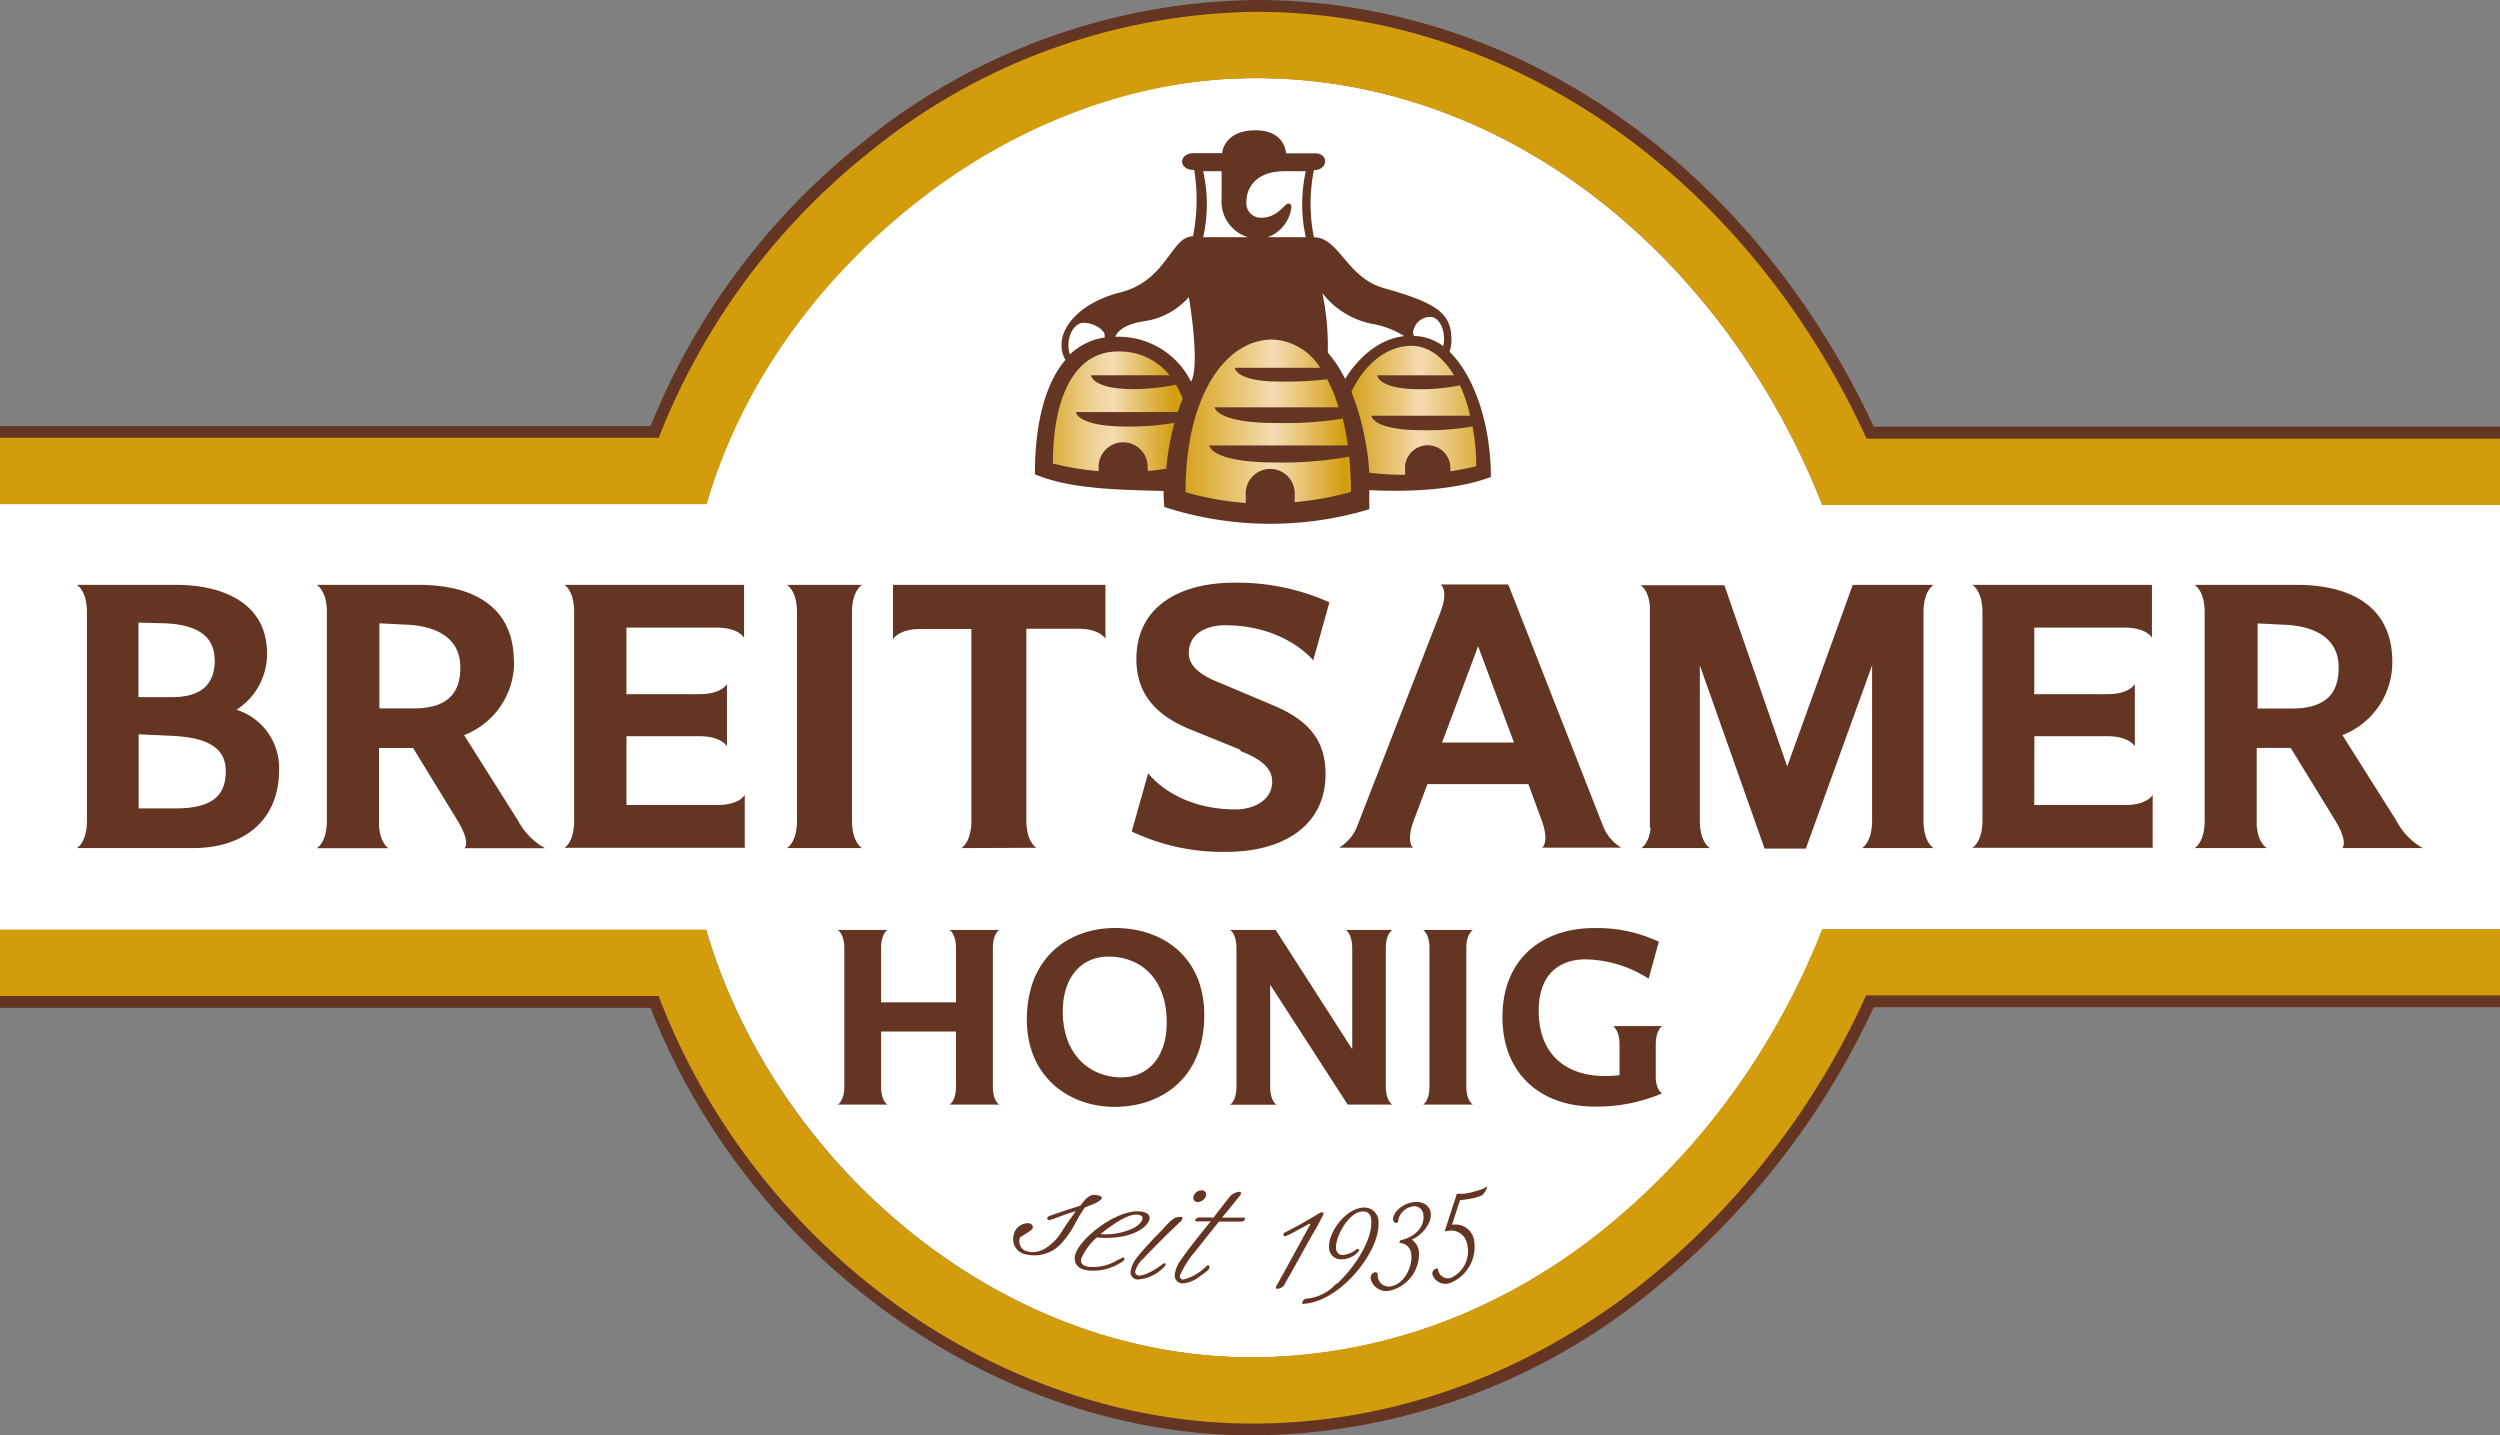 <?xml version="1.0" encoding="UTF-8"?> <svg xmlns="http://www.w3.org/2000/svg" xmlns:xlink="http://www.w3.org/1999/xlink" id="Layer_1" data-name="Layer 1" viewBox="0 0 245.58 141"><rect x="0" y="0" width="245.58" height="141" fill="#808080" stroke="none"/><defs><style>.cls-1{fill:none;}.cls-2{fill:#fff;}.cls-3{fill:#d29c0c;}.cls-4{clip-path:url(#clip-path);}.cls-5{fill:url(#linear-gradient);}.cls-6,.cls-7{fill:#633522;}.cls-6{fill-rule:evenodd;}</style><clipPath id="clip-path"><path class="cls-1" d="M117.3,38.73a7.63,7.63,0,0,0-7.44-4.94c-4.58,0-7.43,4.41-7.43,12.35a31.09,31.09,0,0,0,5.27.83l5.67,0c.68-.06,1.38-.14,2.07-.23,0,.75-.06,1.52-.06,2.33A33.54,33.54,0,0,0,122,50.21l5.47-.08a37,37,0,0,0,6.26-1.08c0-.65,0-1.28-.05-1.93a36,36,0,0,0,4.15.23L143,47c1-.15,1.95-.32,2.94-.54,0-6.59-3-12.85-7.36-12.85-2.65,0-5,2-6.59,5.08-1.46-3.6-3.8-6-7-6s-5.93,2.13-7.73,6"></path></clipPath><linearGradient id="linear-gradient" x1="-174.92" y1="512.33" x2="-172.49" y2="512.33" gradientTransform="matrix(19.13, 0, 0, -19.13, 3447.1, 9841.94)" gradientUnits="userSpaceOnUse"><stop offset="0" stop-color="#d29c0c"></stop><stop offset="0.04" stop-color="#d9aa30"></stop><stop offset="0.13" stop-color="#edce8e"></stop><stop offset="0.18" stop-color="#f5dcb3"></stop><stop offset="0.21" stop-color="#edcd8c"></stop><stop offset="0.29" stop-color="#d8a728"></stop><stop offset="0.31" stop-color="#d29c0c"></stop><stop offset="0.4" stop-color="#e1b751"></stop><stop offset="0.52" stop-color="#f5dcb3"></stop><stop offset="0.54" stop-color="#f1d49f"></stop><stop offset="0.59" stop-color="#e6c16c"></stop><stop offset="0.66" stop-color="#d5a21b"></stop><stop offset="0.67" stop-color="#d29c0c"></stop><stop offset="0.7" stop-color="#d8a82b"></stop><stop offset="0.78" stop-color="#e9c578"></stop><stop offset="0.83" stop-color="#f5dcb3"></stop><stop offset="1" stop-color="#d29c0c"></stop></linearGradient></defs><path class="cls-2" d="M123.36,7.67C97.93,7.67,76,27,69.38,49.52H0V91.34H69.38c6.58,22.49,28.25,42,53.67,42s46.71-18.51,56-42.06h66.57V49.6H179c-9.25-23.55-30.23-41.93-55.65-41.93"></path><path class="cls-3" d="M245.58,43.09H183.32c-11.68-25.62-34.8-41.93-60-41.93A61.27,61.27,0,0,0,85.21,15.1,67.06,67.06,0,0,0,64.71,43H0v6.51H69.38C76,27,97.93,7.67,123.36,7.67S169.76,26.05,179,49.6h66.57Zm0,48.18H179c-9.25,23.55-30.52,42.06-56,42.06s-47.09-19.5-53.67-42H0v6.51H64.7c9.3,24.6,33.11,42,58.35,42a61.35,61.35,0,0,0,38.06-13.59,76.39,76.39,0,0,0,22.2-28.47h62.27Z"></path><path class="cls-3" d="M123.05,140c-25,0-49.08-17.25-58.5-42H0V91.34H69.37l0,.15a60.26,60.26,0,0,0,19.75,29.31c10,8.18,21.82,12.54,33.88,12.54a54.87,54.87,0,0,0,34-12.16A71.55,71.55,0,0,0,179,91.4l0-.13h66.57V98H183.45a77,77,0,0,1-22.21,28.42A61.55,61.55,0,0,1,123.05,140M.21,97.65H64.84l0,.13c9.33,24.64,33.24,41.85,58.16,41.85A61.19,61.19,0,0,0,161,126.09,76.63,76.63,0,0,0,183.13,97.7l.05-.12h62.2v-6.1H179.15a71.87,71.87,0,0,1-21.92,29.81,55.15,55.15,0,0,1-34.18,12.24c-12.16,0-23.92-4.36-34-12.6a60.68,60.68,0,0,1-19.8-29.38H.21ZM245.58,49.6H179l0-.13c-10-25.39-31.89-41.8-55.6-41.8-11.92,0-24,4.63-33.93,12.66-9.53,7.68-16.74,17.86-20,29l0,.15H0V42.8H64.57A66.93,66.93,0,0,1,85.08,14.94a59.65,59.65,0,0,1,73.43-2.59,75.42,75.42,0,0,1,24.94,30.53h62.13Zm-66.43-.21h66.23v-6.1H183.19l-.06-.12a74.92,74.92,0,0,0-24.85-30.48,59.23,59.23,0,0,0-72.94,2.57A66.47,66.47,0,0,0,64.9,43.08l-.05.13H.21v6.1h69a60.11,60.11,0,0,1,20-29.3A54.92,54.92,0,0,1,123.36,7.47c23.84,0,45.73,16.45,55.79,41.92"></path><g class="cls-4"><rect class="cls-5" x="102.43" y="32.69" width="43.53" height="17.53"></rect></g><path class="cls-6" d="M199.83,79.08h8.92c2.21,0,2.71-1,2.71-1v5.2H193.74s1-.5,1-2.72V60.15c0-2.17-1-2.7-1-2.7h17.65v5.2s-.5-1-2.71-1h-8.85v6.54H207c2.21,0,2.71-1,2.71-1v6.13s-.5-1-2.71-1h-7.16ZM77.29,83.31s1-.5,1-2.72V60.15c0-2.17-1-2.7-1-2.7h7.4s-1,.53-1,2.7V80.59c0,2.22,1,2.72,1,2.72Zm84.78-2V59.49c-.17-1.63-.93-2-.93-2h8.25l6.17,17.8L182,57.45h7.95s-1,.53-1,2.7V80.59c0,2.22,1,2.72,1,2.72h-7.05s1-.5,1-2.72V65.36l-6.51,18h-4.05l-6.36-18V80.59c0,2.22,1,2.72,1,2.72h-6.76s.76-.39.93-2M61.54,79.08h8.91c2.22,0,2.71-1,2.71-1v5.2H55.45s.95-.5.95-2.72V60.15c0-2.17-.95-2.7-.95-2.7H73.09v5.2s-.5-1-2.72-1H61.54v6.54H68.7c2.21,0,2.71-1,2.71-1v6.13s-.5-1-2.71-1H61.54Zm83.66-15.6-3.54,9.46h7.06Zm12.07,17.11.2.48ZM133.38,81l.18-.45Zm-1.84,2.27A4.31,4.31,0,0,0,133.38,81l8.13-20.89c.82-2.2,0-2.7,0-2.7h6.65l9.27,23.62a4.31,4.31,0,0,0,1.83,2.24h-7.78s.77-.5-.05-2.72l-1.29-3.52h-9.92l-1.4,3.71c-.71,2.06,0,2.53,0,2.53Zm-9.69-9.62-4.93-2c-3.29-1.34-5.29-3.42-5.29-6.91,0-5.1,4.17-7.5,9.59-7.5a22,22,0,0,1,9.37,1.93L129,64.87s-2.71-3.45-8.69-3.45c-1.67,0-3.53.75-3.53,2.72,0,1.34,1.19,2.22,3.2,3L125,69.26c3.53,1.46,5.21,3.43,5.21,6.8,0,5-4.09,7.62-9.74,7.62a20.83,20.83,0,0,1-9.3-2l1.62-5.73s2.54,3.56,8.6,3.56c1.68,0,3.58-.83,3.58-2.74,0-1.25-1-2.18-3.13-3M45.22,65.54c0-2.93-2.45-4.07-5.35-4.18l-2.6-.13v8.36h3.34c3.3,0,4.61-1.45,4.61-4m-8,7.93v7.12l0,.46ZM50.5,65a7.66,7.66,0,0,1-4.91,7.21l5.29,8.39a6.6,6.6,0,0,0,2.67,2.72H45.63s.66-.5-.69-2.72l-4.36-7.12H37.23l0,7.58c.11,1.83.94,2.26.94,2.26H31.11s1-.5,1-2.72V60.15c0-2.17-1-2.7-1-2.7h10c5.43,0,9.37,2.18,9.37,7.54m-29.4-.18c0-2.6-2.16-3.45-4.8-3.58l-2.68-.07v7.32H16.9c3,0,4.2-1.37,4.2-3.67m1.08,10.93c0-2.46-2.12-3.32-5.35-3.46l-3.21-.15v7.28h3.65c3.76,0,4.91-1.41,4.91-3.67M17.23,57.45c5,0,9,2,9,6.73a6.49,6.49,0,0,1-3,5.54,6,6,0,0,1,4.19,5.86c0,5.18-3.63,7.73-8.47,7.73H7.54s1-.5,1-2.72V60.15c0-2.17-1-2.7-1-2.7ZM94.42,83.31s1-.5,1-2.72V61.79h-5c-2.17,0-2.7,1-2.7,1V57.45h20.87v5.31s-.49-1-2.71-1h-5.06v18.8c0,2.22,1,2.72,1,2.72ZM235,65a7.65,7.65,0,0,1-4.9,7.21l5.29,8.39A6.6,6.6,0,0,0,238,83.31h-7.92s.65-.5-.69-2.72l-4.37-7.12h-3.34l0,7.58c.13,1.83,1,2.26,1,2.26h-7.11s1-.5,1-2.72V60.15c0-2.17-1-2.7-1-2.7h10C231,57.45,235,59.63,235,65m-5.27.55c0-2.93-2.46-4.07-5.35-4.18l-2.61-.13v8.36h3.35c3.31,0,4.61-1.45,4.61-4"></path><path class="cls-6" d="M139.79,108.51s.63-.33.63-1.8V93.15c0-1.45-.63-1.8-.63-1.8h4.9s-.65.35-.65,1.8v13.56c0,1.47.65,1.8.65,1.8Zm-46.52,0s.64-.33.64-1.8v-5.38H86.55v5.38c0,1.47.63,1.8.63,1.8H82.29s.65-.33.65-1.8V93.15c0-1.45-.65-1.8-.65-1.8h4.89s-.63.35-.63,1.8v5.31h7.36V93.15c0-1.45-.64-1.8-.64-1.8h4.89s-.63.35-.63,1.8v13.56c0,1.47.63,1.8.63,1.8Zm65.91-7.72h4.11s-.64.35-.64,1.81v3.1c0,1.47.64,1.69.64,1.69a16.16,16.16,0,0,1-6.7,1.31c-5.11,0-9-3.1-9-8.79,0-6,4.24-8.74,8.91-8.74a14.16,14.16,0,0,1,6.45,1.34l-1,3.63a11.84,11.84,0,0,0-6.17-1.9c-2.63,0-4.63,1.47-4.63,5.05,0,4.34,2.74,6.41,6.49,6.41a14.38,14.38,0,0,0,1.45-.08v-3c0-1.46-.64-1.81-.64-1.81Zm-44.57-.35c0-4.26-2.49-6.47-5.74-6.47-2.62,0-4.47,2-4.47,5.39,0,4.3,2.71,6.47,5.78,6.47,2.52,0,4.43-1.9,4.43-5.39m3.69-.71c0,6.2-4.25,9-8.8,9s-8.63-3-8.63-8.57c0-6.28,4.29-9,8.66-9,4.72,0,8.77,2.86,8.77,8.56m14.53,3.34V93.15c0-1.45-.63-1.8-.63-1.8h4.58s-.65.35-.65,1.8v13.56c0,1.47.65,1.8.65,1.8h-4.39l-7.62-11.79v10c0,1.47.63,1.8.63,1.8h-4.57s.63-.33.63-1.8V93.15c0-1.45-.63-1.8-.63-1.8h4.48Z"></path><path class="cls-7" d="M106.2,119.17c-.22.31-.37.67-.58,1a8.44,8.44,0,0,1-1.19,1.77,3.58,3.58,0,0,1-3.6,1.29,1.51,1.51,0,0,1-1.26-1.87,1.42,1.42,0,0,1,1.55-1.19.4.4,0,0,1,.33.47c-.06.2-.91.7-1.24.89a1,1,0,0,0-.08.41,1,1,0,0,0,.86,1c1.14.31,2.3-.6,3-1.5.33-.45.6-.94.92-1.39l.77-1.08c-.72.21-.87.28-2.31.8-.25.07-.29.11-.36.08s-.17-.1-.14-.2.17-.18.24-.21c1.13-.4,1.61-.56,3-1,.66-.84,1-1.23,1.79-1,.13,0,.37.11.33.27s-.55.47-.68.5c-.3.13-.65.28-1,.41Z"></path><path class="cls-7" d="M111.41,120.61c.21-.14.73-.46.81-.85s-.31-.4-.4-.43c-1.07-.2-3,1.33-3.72,1.9a6.52,6.52,0,0,0,3.31-.62m-5.21,3.07c-.11.55.39.7.67.75a4.56,4.56,0,0,0,2.9-.65l.6-.28s.1.13.09.21-.2.22-.32.29a5,5,0,0,1-3.4.78c-1.08-.2-1.24-.85-1.14-1.43.34-1.68,4.33-4.76,6.61-4.32.37.07.79.26.71.72-.15.82-1.88,2.1-5.17,1.81a5.62,5.62,0,0,0-1.55,2.12"></path><path class="cls-7" d="M118.49,117.37a.88.88,0,0,1-.89.71.41.41,0,0,1-.37-.48.82.82,0,0,1,.83-.67.42.42,0,0,1,.43.44m-3.81,3.85c-.47.46-1.81,1.81-2.45,2.5a2.49,2.49,0,0,0-.72,1.18.37.37,0,0,0,.39.4c.08,0,.86,0,2.33-1.15.06,0,.12-.07.18-.07s.11.1.09.21a3.93,3.93,0,0,1-2.77,1.4.71.71,0,0,1-.66-.85,3,3,0,0,1,.58-1.27c.51-.66,1.74-2,2.45-2.69,1-1.12,1.32-1.4,1.94-1.33.08,0,.12,0,.1.14a.46.46,0,0,1-.13.26l-1.33,1.27"></path><path class="cls-7" d="M119.21,119.6c.59-.77.93-1.21,1.47-1.89a1.43,1.43,0,0,1,1.1-.64c.06,0,.11,0,.11.13a.34.34,0,0,1,0,.14c-.31.37-1.5,1.87-1.85,2.27l2.06,0c.11,0,.19,0,.19.06,0,.25-.18.31-.35.33l-2.2,0c-.93,1.15-1.59,2-2.39,3a8.91,8.91,0,0,0-1.45,2.33.32.32,0,0,0,.36.36,4.75,4.75,0,0,0,2.18-1.25c.17-.14.19-.16.25-.16s.12.15.12.2c0,.26-.51.6-.9.86a3.08,3.08,0,0,1-1.73.73.76.76,0,0,1-.78-.84,3,3,0,0,1,.68-1.57c.56-.83,1.87-2.48,2.84-3.68l-1.36,0s-.17,0-.16-.11.2-.26.38-.28Z"></path><path class="cls-7" d="M128.64,120.21c-.19.08-.6.33-1,.53a10.88,10.88,0,0,1-1.4.71c-.11,0-.16-.12-.16-.2s0-.1.08-.15c1.94-1,2.4-1.3,3.57-2a.15.15,0,0,1,.12,0c.06,0,.17,0,.18.11a19.31,19.31,0,0,1-1,1.87c-.83,1.45-2.08,3.77-2.93,5.22a.9.9,0,0,1-.56.29c-.12,0-.17,0-.2,0s0-.11,0-.19c.5-.87,3.36-6.12,3.39-6.15Z"></path><path class="cls-7" d="M131.31,126.13c1.76-1.61,3.51-4.34,3.39-6.19,0-.3-.07-1-.92-.93-1.28.08-2.61,2.45-2.54,3.59a.66.66,0,0,0,.74.68,2.76,2.76,0,0,0,1.21-.5.28.28,0,0,1,.19-.09c.1,0,.15.08.15.14a2.18,2.18,0,0,1-1.63.87,1.16,1.16,0,0,1-1.34-1.15c-.11-1.45,1.59-3.79,3.29-3.92a1.38,1.38,0,0,1,1.56,1.45c.19,2.78-3.71,7.8-7.39,8-.08,0-.1,0-.1-.06s.08-.41.36-.44a4.48,4.48,0,0,0,3-1.5"></path><path class="cls-7" d="M137.54,121.85c2.2-.54,2.37-2,2.28-2.52a.89.89,0,0,0-1.12-.81,1.72,1.72,0,0,0-1.35,1.34c0,.19-.07.26-.18.27s-.28-.11-.32-.29c-.08-.57.71-1.55,1.93-1.74,1.07-.17,1.66.39,1.76,1a1.81,1.81,0,0,1-.2,1.07,3.37,3.37,0,0,1-1.66,1.6,1.72,1.72,0,0,1,.7,1.13,3.7,3.7,0,0,1-2.84,3.88,1.58,1.58,0,0,1-1.88-1.1.56.56,0,0,1,.38-.7.3.3,0,0,1,.3.13c0,.1,0,.23,0,.32a1.09,1.09,0,0,0,1.29.93c1.38-.24,2.16-2.06,2-3.16a1.16,1.16,0,0,0-1.18-1.1Z"></path><path class="cls-7" d="M143.08,117.37c0-.07,0-.07.11-.11l.63,0A7.3,7.3,0,0,0,145,117c.23-.06.49-.15.71-.23a1.19,1.19,0,0,1,.31-.17c.06,0,.06,0,.07,0a1.71,1.71,0,0,1-.37.68c-.09.12-.15.19-.84.38a9,9,0,0,1-1.46.23l-.79,2.43a1.86,1.86,0,0,1,2.15,1.38,3.84,3.84,0,0,1-2.33,4.33,1.35,1.35,0,0,1-1.72-.77.5.5,0,0,1,.34-.64c.11,0,.14,0,.18,0a1,1,0,0,0,1.25.92,2.87,2.87,0,0,0,1.6-3.4,1.57,1.57,0,0,0-2-1.19c-.09,0-.17,0-.16-.09Z"></path><path class="cls-7" d="M131.84,41.13a35.76,35.76,0,0,1-6.52.42c-5.87,0-6-1.54-6-1.54h12.17a14.35,14.35,0,0,0-1.12-2.75,35.62,35.62,0,0,1-4.7.22c-4.31,0-4.37-1.35-4.37-1.35h8.38A5.79,5.79,0,0,0,125,33.35c-4.6,0-8.54,5.47-8.54,15a29,29,0,0,0,5.91,1.06v-.78a2.41,2.41,0,1,1,4.81,0v.7a32,32,0,0,0,5.52-1c0-1.19-.05-2.35-.16-3.47a37.79,37.79,0,0,1-7.22.57c-6.41,0-6.53-1.67-6.53-1.67h13.61a23.17,23.17,0,0,0-.51-2.68m11.53-3.23a18.65,18.65,0,0,1-4,.38c-4.06,0-4.13-1.36-4.13-1.36h7.55c-1.08-1.77-2.49-2.9-4.2-2.9-2.31,0-4.51,1.65-5.89,4.51a26.61,26.61,0,0,1,1.76,7.95,25.64,25.64,0,0,0,3.51.21v-.52a2.23,2.23,0,1,1,4.45,0v.18c.84-.13,1.7-.3,2.55-.5a20.75,20.75,0,0,0-.37-3.91,25.61,25.61,0,0,1-4.94.37c-4.89,0-5-1.42-5-1.42h9.7a14,14,0,0,0-1-3m-28,3.69a26.39,26.39,0,0,1-4.72.37c-4.9,0-5-1.42-5-1.42h10a12.67,12.67,0,0,1,.49-1.31,11.17,11.17,0,0,0-.67-1.39,19.57,19.57,0,0,1-4.23.44c-4,0-4.11-1.36-4.11-1.36h7.72a6.28,6.28,0,0,0-5.13-2.33c-3.89,0-6.33,3.92-6.33,11a27.33,27.33,0,0,0,4.49.75v-.42a2.41,2.41,0,0,1,4.82,0v.39c.59,0,1.21-.13,1.82-.21a25.6,25.6,0,0,1,.81-4.5m-1,6.69c-5-.12-9.4-.24-12.71-1.64,0-5.2,1.09-9,3-11.24a2.84,2.84,0,0,1-.38-1.54c0-1.84,2-4.14,5.75-5.08,4.61-1.15,5-5.52,7.16-5.52a18.36,18.36,0,0,0,.12-6.51c-1.59,0-1.55-1.62-.08-1.66h2.82s.15-2.24,3.28-2.24c2.94,0,3,2.26,3,2.26l2.85,0c1.4,0,1.28,1.65-.11,1.65a16.67,16.67,0,0,0,0,6.6c2.48,0,3.23,4,6.9,5,5.3,1.49,6.61,2.51,6.61,5.1a3.51,3.51,0,0,1-.19,1.14c2.52,2.47,4.06,7.29,4.06,12.31-3,1.1-7,1.52-11.94,1.29v1.87a33.67,33.67,0,0,1-20.14-.22s-.07-.84-.07-1.58m-9.18-13.42a6.27,6.27,0,0,1,3.39-1.65.75.75,0,0,0,0-.23c0-.53-1.07-1.21-2.08-1.21s-1.81,1.63-1.34,3.09m4.33-1.71h.05A7.94,7.94,0,0,1,117,37.5c.93-1.71-.22-8.32-.22-8.32a7.11,7.11,0,0,1-4.31,2.36c-2.72.38-2.93,1.61-2.93,1.61m20.89,1.49a11.54,11.54,0,0,1,1.7,2.58c1.56-2.5,3.71-4,5.81-4.2a8.64,8.64,0,0,0-3.22-1.22,8.19,8.19,0,0,1-4.82-3,25.26,25.26,0,0,1,.53,5.86M138.9,33a5,5,0,0,1,2.87,1c.33-1.4-.35-2.87-1.26-2.87a1.71,1.71,0,0,0-1.7,1.51.59.59,0,0,0,.09.34M118.19,16.82a14.76,14.76,0,0,1,0,6.48h4.4A3.66,3.66,0,0,1,120,19.53V16.82Zm8,0c-3,0-3.75,1.83-3.75,2.95a1.43,1.43,0,0,0,1.47,1.62c1.58,0,2.3-1.39,2.62-1.39s.32.16.32.4a3.56,3.56,0,0,1-2.32,2.9h3.74a15.07,15.07,0,0,1,0-6.48Z"></path><path class="cls-7" d="M183.31,97.78a76.49,76.49,0,0,1-22.19,28.47c-11.34,8.89-24.5,13.59-38.07,13.59-25.24,0-49-17.39-58.35-42H0V99H63.9c9.72,24.76,33.93,42,59.15,42a62.53,62.53,0,0,0,38.78-13.83,77.81,77.81,0,0,0,22.23-28.23h61.52V97.78Z"></path><path class="cls-7" d="M64.71,43A67.06,67.06,0,0,1,85.21,15.1,61.27,61.27,0,0,1,123.36,1.16c25.16,0,48.28,16.31,60,41.93h62.26V41.92H184.06C172,16,148.79,0,123.36,0A62.46,62.46,0,0,0,84.48,14.19,67.93,67.93,0,0,0,63.91,41.85H0V43Z"></path></svg> 